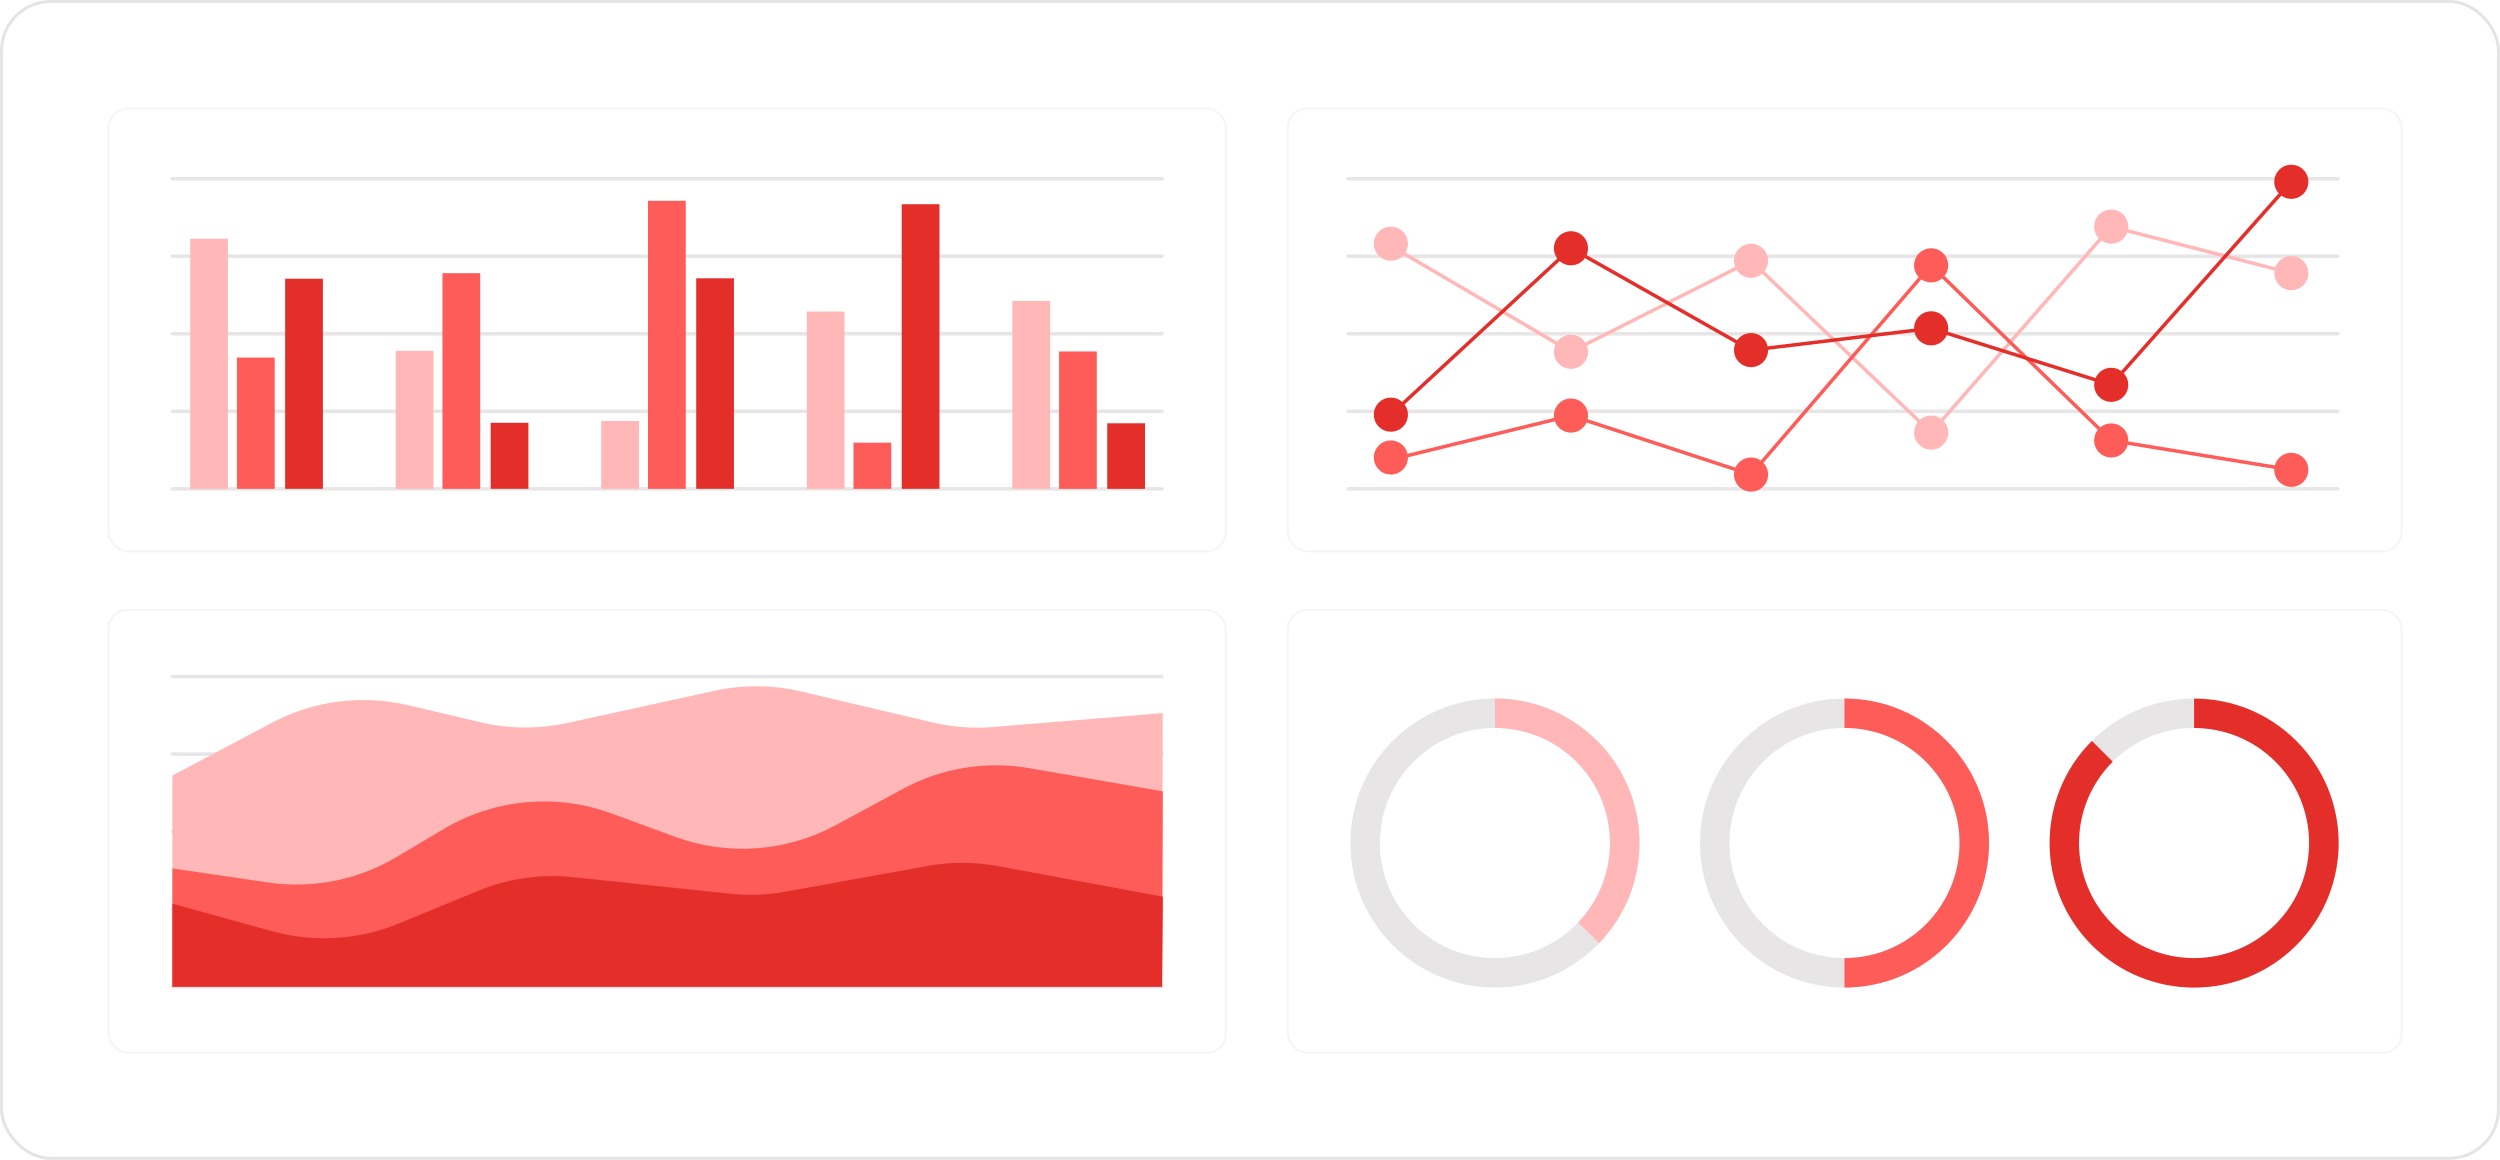 <svg width="1233" height="572" viewBox="0 0 1233 572" fill="none" xmlns="http://www.w3.org/2000/svg">
<rect x="0.75" y="0.75" width="1231.5" height="570.5" rx="24.25" fill="white" fill-opacity="0.35" stroke="#E4E4E4" stroke-width="1.5"/>
<g filter="url(#filter0_d_887_325)">
<rect x="633.174" y="48.5" width="549.326" height="218.434" rx="9.5" fill="white" stroke="#F5F5F5"/>
<path d="M1151.04 83.998H662.959C662.472 83.998 662.089 83.614 662.089 83.127C662.089 82.639 662.472 82.256 662.959 82.256H1151.04C1151.53 82.256 1151.91 82.639 1151.91 83.127C1151.91 83.614 1151.53 83.998 1151.04 83.998Z" fill="#E7E5E6"/>
<path d="M1151.04 122.242H662.959C662.472 122.242 662.089 121.859 662.089 121.372C662.089 120.884 662.472 120.501 662.959 120.501H1151.04C1151.53 120.501 1151.91 120.884 1151.91 121.372C1151.91 121.859 1151.53 122.242 1151.04 122.242Z" fill="#E7E5E6"/>
<path d="M1151.04 160.487H662.959C662.472 160.487 662.089 160.103 662.089 159.616C662.089 159.128 662.472 158.745 662.959 158.745H1151.04C1151.53 158.745 1151.91 159.128 1151.91 159.616C1151.91 160.103 1151.53 160.487 1151.04 160.487Z" fill="#E7E5E6"/>
<path d="M1151.04 198.731H662.959C662.472 198.731 662.089 198.348 662.089 197.86C662.089 197.372 662.472 196.989 662.959 196.989H1151.04C1151.53 196.989 1151.91 197.372 1151.91 197.86C1151.91 198.348 1151.53 198.731 1151.04 198.731Z" fill="#E7E5E6"/>
<path d="M1151.04 236.957H662.959C662.472 236.957 662.089 236.574 662.089 236.086C662.089 235.599 662.472 235.215 662.959 235.215H1151.04C1151.53 235.215 1151.91 235.599 1151.91 236.086C1151.91 236.574 1151.53 236.957 1151.04 236.957Z" fill="#E7E5E6"/>
<path d="M950.487 209.632L949.825 209.005L861.46 124.68L772.763 169.49L772.345 169.246L683.544 117.034L684.415 115.519L772.833 167.504L861.773 122.573L950.365 207.124L1038.94 105.802L1128.28 128.877L1127.85 130.566L1039.55 107.77L950.487 209.632Z" fill="#FFB8B7"/>
<path d="M692.391 115.206C692.391 119.856 688.629 123.618 683.979 123.618C679.329 123.618 675.568 119.856 675.568 115.206C675.568 110.556 679.329 106.795 683.979 106.795C688.629 106.795 692.391 110.556 692.391 115.206Z" fill="#FFB8B7"/>
<path d="M781.209 168.498C781.209 173.148 777.448 176.909 772.798 176.909C768.148 176.909 764.386 173.148 764.386 168.498C764.386 163.848 768.148 160.086 772.798 160.086C777.448 160.086 781.209 163.848 781.209 168.498Z" fill="#FFB8B7"/>
<path d="M870.028 123.618C870.028 128.268 866.266 132.03 861.616 132.03C856.966 132.03 853.205 128.268 853.205 123.618C853.205 118.968 856.966 115.207 861.616 115.207C866.266 115.207 870.028 118.968 870.028 123.618Z" fill="#FFB8B7"/>
<path d="M958.846 208.379C958.846 213.029 955.085 216.79 950.435 216.79C945.785 216.79 942.023 213.029 942.023 208.379C942.023 203.729 945.785 199.967 950.435 199.967C955.085 199.967 958.846 203.729 958.846 208.379Z" fill="#FFB8B7"/>
<path d="M1047.66 106.777C1047.66 111.427 1043.9 115.188 1039.25 115.188C1034.6 115.188 1030.84 111.427 1030.84 106.777C1030.84 102.127 1034.6 98.365 1039.25 98.365C1043.9 98.365 1047.66 102.127 1047.66 106.777Z" fill="#FFB8B7"/>
<path d="M1136.48 129.714C1136.48 134.363 1132.72 138.125 1128.07 138.125C1123.42 138.125 1119.66 134.363 1119.66 129.714C1119.66 125.064 1123.42 121.302 1128.07 121.302C1132.72 121.302 1136.48 125.064 1136.48 129.714Z" fill="#FFB8B7"/>
<path d="M861.895 230.06L772.763 200.855L684.188 222.554L683.77 220.865L772.833 199.044L773.059 199.131L861.338 228.04L950.365 124.593L1039.65 211.409L1128.21 225.881L1127.91 227.587L1038.84 213.028L1038.64 212.837L950.487 127.135L861.895 230.06Z" fill="#FD5C58"/>
<path d="M692.391 220.639C692.391 225.289 688.629 229.051 683.979 229.051C679.329 229.051 675.568 225.289 675.568 220.639C675.568 215.989 679.329 212.228 683.979 212.228C688.629 212.228 692.391 215.989 692.391 220.639Z" fill="#FD5C58"/>
<path d="M781.209 199.949C781.209 204.599 777.448 208.361 772.798 208.361C768.148 208.361 764.386 204.599 764.386 199.949C764.386 195.299 768.148 191.537 772.798 191.537C777.448 191.537 781.209 195.299 781.209 199.949Z" fill="#FD5C58"/>
<path d="M870.028 229.051C870.028 233.701 866.266 237.463 861.616 237.463C856.966 237.463 853.205 233.701 853.205 229.051C853.205 224.401 856.966 220.639 861.616 220.639C866.266 220.639 870.028 224.401 870.028 229.051Z" fill="#FD5C58"/>
<path d="M958.846 125.865C958.846 130.515 955.085 134.276 950.435 134.276C945.785 134.276 942.023 130.515 942.023 125.865C942.023 121.215 945.785 117.453 950.435 117.453C955.085 117.453 958.846 121.215 958.846 125.865Z" fill="#FD5C58"/>
<path d="M1047.66 212.227C1047.66 216.877 1043.9 220.639 1039.25 220.639C1034.6 220.639 1030.84 216.877 1030.84 212.227C1030.84 207.578 1034.6 203.816 1039.25 203.816C1043.9 203.816 1047.66 207.578 1047.66 212.227Z" fill="#FD5C58"/>
<path d="M1136.48 226.735C1136.48 231.384 1132.72 235.146 1128.07 235.146C1123.42 235.146 1119.66 231.384 1119.66 226.735C1119.66 222.085 1123.42 218.323 1128.07 218.323C1132.72 218.323 1136.48 222.085 1136.48 226.735Z" fill="#FD5C58"/>
<path d="M684.572 200.158L683.388 198.887L772.676 116.373L861.791 166.773L950.505 156.045L1038.98 183.788L1127.41 84.067L1128.72 85.234L1039.53 185.79L950.348 157.804L861.425 168.567L861.181 168.427L772.92 118.515L684.572 200.158Z" fill="#E42E2A"/>
<path d="M692.391 199.514C692.391 204.164 688.629 207.925 683.979 207.925C679.329 207.925 675.568 204.164 675.568 199.514C675.568 194.864 679.329 191.102 683.979 191.102C688.629 191.102 692.391 194.864 692.391 199.514Z" fill="#E42E2A"/>
<path d="M781.209 117.453C781.209 122.103 777.448 125.865 772.798 125.865C768.148 125.865 764.386 122.103 764.386 117.453C764.386 112.803 768.148 109.041 772.798 109.041C777.448 109.041 781.209 112.803 781.209 117.453Z" fill="#E42E2A"/>
<path d="M870.028 167.662C870.028 172.312 866.266 176.073 861.616 176.073C856.966 176.073 853.205 172.312 853.205 167.662C853.205 163.012 856.966 159.25 861.616 159.25C866.266 159.25 870.028 163.012 870.028 167.662Z" fill="#E42E2A"/>
<path d="M958.846 156.934C958.846 161.584 955.085 165.345 950.435 165.345C945.785 165.345 942.023 161.584 942.023 156.934C942.023 152.284 945.785 148.522 950.435 148.522C955.085 148.522 958.846 152.284 958.846 156.934Z" fill="#E42E2A"/>
<path d="M1047.66 184.798C1047.66 189.448 1043.9 193.21 1039.25 193.21C1034.6 193.21 1030.84 189.448 1030.84 184.798C1030.84 180.148 1034.6 176.387 1039.25 176.387C1043.9 176.387 1047.66 180.148 1047.66 184.798Z" fill="#E42E2A"/>
<path d="M1128.07 93.071C1132.72 93.071 1136.48 89.305 1136.48 84.66C1136.48 80.014 1132.72 76.248 1128.07 76.248C1123.43 76.248 1119.66 80.014 1119.66 84.66C1119.66 89.305 1123.43 93.071 1128.07 93.071Z" fill="#E42E2A"/>
</g>
<g filter="url(#filter1_d_887_325)">
<rect x="51.5" y="48.5" width="551.068" height="218.434" rx="9.5" fill="white" stroke="#F5F5F5"/>
<path d="M571.128 83.998H83.044C82.556 83.998 82.173 83.614 82.173 83.127C82.173 82.639 82.556 82.256 83.044 82.256H571.128C571.615 82.256 571.999 82.639 571.999 83.127C571.999 83.614 571.615 83.998 571.128 83.998Z" fill="#E7E5E6"/>
<path d="M571.128 122.242H83.044C82.556 122.242 82.173 121.858 82.173 121.371C82.173 120.883 82.556 120.5 83.044 120.5H571.128C571.615 120.5 571.999 120.883 571.999 121.371C571.999 121.858 571.615 122.242 571.128 122.242Z" fill="#E7E5E6"/>
<path d="M571.128 160.486H83.044C82.556 160.486 82.173 160.103 82.173 159.615C82.173 159.127 82.556 158.744 83.044 158.744H571.128C571.615 158.744 571.999 159.127 571.999 159.615C571.999 160.103 571.615 160.486 571.128 160.486Z" fill="#E7E5E6"/>
<path d="M571.128 198.73H83.044C82.556 198.73 82.173 198.347 82.173 197.859C82.173 197.371 82.556 196.988 83.044 196.988H571.128C571.615 196.988 571.999 197.371 571.999 197.859C571.999 198.347 571.615 198.73 571.128 198.73Z" fill="#E7E5E6"/>
<path d="M571.128 236.957H83.044C82.556 236.957 82.173 236.574 82.173 236.086C82.173 235.599 82.556 235.215 83.044 235.215H571.128C571.615 235.215 571.999 235.599 571.999 236.086C571.999 236.574 571.615 236.957 571.128 236.957Z" fill="#E7E5E6"/>
<path d="M110.421 112.733H91.804V236.103H110.421V112.733Z" fill="#FFB8B7"/>
<path d="M157.251 132.465H138.634V236.086H157.251V132.465Z" fill="#E42E2A"/>
<path d="M133.479 171.353H114.862V236.086H133.479V171.353Z" fill="#FD5C58"/>
<path d="M211.779 168.027H193.162V236.103H211.779V168.027Z" fill="#FFB8B7"/>
<path d="M258.609 203.519H239.992V236.086H258.609V203.519Z" fill="#E42E2A"/>
<path d="M234.837 129.731H216.22V236.086H234.837V129.731Z" fill="#FD5C58"/>
<path d="M313.153 202.631H294.536V236.086H313.153V202.631Z" fill="#FFB8B7"/>
<path d="M359.984 132.255H341.367V236.086H359.984V132.255Z" fill="#E42E2A"/>
<path d="M336.212 94.029H317.595V236.086H336.212V94.029Z" fill="#FD5C58"/>
<path d="M515.886 143.419H497.269V236.086H515.886V143.419Z" fill="#FFB8B7"/>
<path d="M562.716 203.763H544.099V236.103H562.716V203.763Z" fill="#E42E2A"/>
<path d="M538.944 168.34H520.327V236.104H538.944V168.34Z" fill="#FD5C58"/>
<path d="M414.511 148.644H395.894V236.086H414.511V148.644Z" fill="#FFB8B7"/>
<path d="M461.342 95.718H442.725V236.086H461.342V95.718Z" fill="#E42E2A"/>
<path d="M437.569 213.325H418.952V236.086H437.569V213.325Z" fill="#FD5C58"/>
</g>
<g filter="url(#filter2_d_887_325)">
<rect x="51.5" y="295.798" width="551.068" height="218.434" rx="9.5" fill="white" stroke="#F5F5F5"/>
<path d="M571.11 329.554H83.027C82.539 329.554 82.156 329.171 82.156 328.684C82.156 328.196 82.539 327.813 83.027 327.813H571.11C571.598 327.813 571.981 328.196 571.981 328.684C571.981 329.171 571.598 329.554 571.11 329.554Z" fill="#E7E5E6"/>
<path d="M571.11 367.781H83.027C82.539 367.781 82.156 367.398 82.156 366.911C82.156 366.423 82.539 366.04 83.027 366.04H571.11C571.598 366.04 571.981 366.423 571.981 366.911C571.981 367.398 571.598 367.781 571.11 367.781Z" fill="#E7E5E6"/>
<path d="M571.11 406.026H83.027C82.539 406.026 82.156 405.642 82.156 405.155C82.156 404.667 82.539 404.284 83.027 404.284H571.11C571.598 404.284 571.981 404.667 571.981 405.155C571.981 405.642 571.598 406.026 571.11 406.026Z" fill="#E7E5E6"/>
<path d="M571.11 444.27H83.027C82.539 444.27 82.156 443.887 82.156 443.399C82.156 442.911 82.539 442.528 83.027 442.528H571.11C571.598 442.528 571.981 442.911 571.981 443.399C571.981 443.887 571.598 444.27 571.11 444.27Z" fill="#E7E5E6"/>
<path d="M571.11 482.514H83.027C82.539 482.514 82.156 482.131 82.156 481.643C82.156 481.155 82.539 480.772 83.027 480.772H571.11C571.598 480.772 571.981 481.155 571.981 481.643C571.981 482.131 571.598 482.514 571.11 482.514Z" fill="#E7E5E6"/>
<path d="M571.476 346.674L488.004 353.553C477.92 354.389 467.767 353.623 457.91 351.306L393.16 336.05C379.088 332.742 364.459 332.62 350.353 335.702L277.835 351.568C263.711 354.65 249.082 354.546 235.011 351.219L199.414 342.825C176.634 337.461 152.688 340.526 132.016 351.498L83.027 377.464V481.66H571.11L571.476 346.691V346.674Z" fill="#FFB8B7"/>
<path d="M571.476 385.283L505.768 373.876C484.399 370.167 462.404 373.755 443.334 384.064L410.123 402.002C385.758 415.168 356.901 417.241 330.9 407.697L299.535 396.186C272.245 386.154 241.89 388.976 216.881 403.831L193.562 417.694C174.492 429.031 152.114 433.454 130.188 430.233L83.044 423.319V481.66H571.128L571.493 385.301L571.476 385.283Z" fill="#FD5C58"/>
<path d="M571.476 437.234L490.181 422.17C478.669 420.045 466.879 420.01 455.368 422.1L385.41 434.778C376.389 436.415 367.176 436.746 358.05 435.788L280.726 427.621C264.756 425.931 248.63 428.248 233.792 434.36L194.694 450.47C174.875 458.637 152.897 459.978 132.225 454.284L83.061 440.717V481.643H571.145L571.511 437.234H571.476Z" fill="#E42E2A"/>
</g>
<g filter="url(#filter3_d_887_325)">
<rect x="633.174" y="295.798" width="549.326" height="218.434" rx="9.5" fill="white" stroke="#F5F5F5"/>
<path d="M907.715 339.516C868.36 339.516 836.434 371.426 836.434 410.781C836.434 450.136 868.345 482.062 907.715 482.062C927.895 482.062 946.096 473.676 959.068 460.202C971.396 447.388 978.996 429.972 978.996 410.781C978.996 371.426 947.086 339.516 907.715 339.516ZM948.797 449.932C938.464 460.783 923.89 467.536 907.715 467.536C876.37 467.536 850.976 442.142 850.976 410.781C850.976 379.42 876.37 354.026 907.715 354.026C939.061 354.026 964.47 379.436 964.47 410.781C964.47 425.951 958.518 439.74 948.797 449.932Z" fill="#E7E5E6"/>
<path d="M978.981 410.781C978.981 429.972 971.38 447.403 959.052 460.202C946.081 473.676 927.88 482.062 907.7 482.062V467.536C923.859 467.536 938.433 460.783 948.782 449.947C958.503 439.74 964.455 425.967 964.455 410.781C964.455 379.436 939.045 354.026 907.7 354.026V339.516C947.054 339.516 978.981 371.426 978.981 410.781Z" fill="#FD5C58"/>
<path d="M1080.12 339.516C1061.87 339.531 1043.64 346.488 1029.72 360.386C1001.9 388.214 1001.88 433.348 1029.72 461.176C1057.57 489.004 1102.68 489.004 1130.53 461.176C1144.79 446.916 1151.74 428.103 1151.38 409.415C1151.05 391.638 1144.1 373.955 1130.53 360.386C1116.61 346.472 1098.37 339.516 1080.13 339.516H1080.12ZM1136.84 409.415C1137.2 424.397 1131.66 439.473 1120.24 450.905C1098.08 473.064 1062.15 473.064 1039.99 450.905C1017.83 428.747 1017.82 392.816 1039.99 370.657C1051.06 359.585 1065.61 354.042 1080.12 354.042C1094.64 354.042 1109.17 359.585 1120.24 370.657C1130.97 381.383 1136.51 395.344 1136.84 409.431V409.415Z" fill="#E7E5E6"/>
<path d="M1080.12 339.516V354.042C1094.64 354.042 1109.17 359.585 1120.24 370.657C1130.97 381.383 1136.51 395.344 1136.84 409.431C1137.2 424.412 1131.66 439.488 1120.24 450.921C1098.08 473.08 1062.15 473.08 1039.99 450.921C1017.83 428.762 1017.82 392.831 1039.99 370.673L1029.74 360.418C1001.91 388.246 1001.9 433.38 1029.74 461.207C1057.58 489.035 1102.7 489.035 1130.54 461.207C1144.8 446.948 1151.76 428.134 1151.4 409.446C1151.07 391.669 1144.11 373.986 1130.54 360.418C1116.63 346.504 1098.38 339.547 1080.15 339.547L1080.12 339.516Z" fill="#E42E2A"/>
<path d="M735.303 339.516C695.948 339.516 664.021 371.427 664.021 410.781C664.021 450.136 695.932 482.063 735.303 482.063C755.483 482.063 773.684 473.677 786.656 460.202C798.983 447.388 806.584 429.972 806.584 410.781C806.584 371.427 774.673 339.516 735.303 339.516ZM776.385 449.932C766.052 460.783 751.478 467.536 735.303 467.536C703.957 467.536 678.564 442.143 678.564 410.781C678.564 379.42 703.957 354.026 735.303 354.026C766.648 354.026 792.058 379.436 792.058 410.781C792.058 425.952 786.106 439.74 776.385 449.932Z" fill="#E7E5E6"/>
<path d="M806.584 410.781C806.584 429.971 798.983 447.403 786.656 460.202L776.385 449.931C786.106 439.723 792.058 425.951 792.058 410.765C792.058 379.419 766.649 354.01 735.303 354.01V339.499C774.658 339.499 806.584 371.41 806.584 410.765V410.781Z" fill="#FFB8B7"/>
</g>
<defs>
<filter id="filter0_d_887_325" x="622.674" y="41" width="574.326" height="243.434" filterUnits="userSpaceOnUse" color-interpolation-filters="sRGB">
<feFlood flood-opacity="0" result="BackgroundImageFix"/>
<feColorMatrix in="SourceAlpha" type="matrix" values="0 0 0 0 0 0 0 0 0 0 0 0 0 0 0 0 0 0 127 0" result="hardAlpha"/>
<feOffset dx="2" dy="5"/>
<feGaussianBlur stdDeviation="6"/>
<feComposite in2="hardAlpha" operator="out"/>
<feColorMatrix type="matrix" values="0 0 0 0 0 0 0 0 0 0 0 0 0 0 0 0 0 0 0.1 0"/>
<feBlend mode="normal" in2="BackgroundImageFix" result="effect1_dropShadow_887_325"/>
<feBlend mode="normal" in="SourceGraphic" in2="effect1_dropShadow_887_325" result="shape"/>
</filter>
<filter id="filter1_d_887_325" x="41" y="41" width="576.068" height="243.434" filterUnits="userSpaceOnUse" color-interpolation-filters="sRGB">
<feFlood flood-opacity="0" result="BackgroundImageFix"/>
<feColorMatrix in="SourceAlpha" type="matrix" values="0 0 0 0 0 0 0 0 0 0 0 0 0 0 0 0 0 0 127 0" result="hardAlpha"/>
<feOffset dx="2" dy="5"/>
<feGaussianBlur stdDeviation="6"/>
<feComposite in2="hardAlpha" operator="out"/>
<feColorMatrix type="matrix" values="0 0 0 0 0 0 0 0 0 0 0 0 0 0 0 0 0 0 0.1 0"/>
<feBlend mode="normal" in2="BackgroundImageFix" result="effect1_dropShadow_887_325"/>
<feBlend mode="normal" in="SourceGraphic" in2="effect1_dropShadow_887_325" result="shape"/>
</filter>
<filter id="filter2_d_887_325" x="41" y="288.298" width="576.068" height="243.434" filterUnits="userSpaceOnUse" color-interpolation-filters="sRGB">
<feFlood flood-opacity="0" result="BackgroundImageFix"/>
<feColorMatrix in="SourceAlpha" type="matrix" values="0 0 0 0 0 0 0 0 0 0 0 0 0 0 0 0 0 0 127 0" result="hardAlpha"/>
<feOffset dx="2" dy="5"/>
<feGaussianBlur stdDeviation="6"/>
<feComposite in2="hardAlpha" operator="out"/>
<feColorMatrix type="matrix" values="0 0 0 0 0 0 0 0 0 0 0 0 0 0 0 0 0 0 0.1 0"/>
<feBlend mode="normal" in2="BackgroundImageFix" result="effect1_dropShadow_887_325"/>
<feBlend mode="normal" in="SourceGraphic" in2="effect1_dropShadow_887_325" result="shape"/>
</filter>
<filter id="filter3_d_887_325" x="622.674" y="288.298" width="574.326" height="243.434" filterUnits="userSpaceOnUse" color-interpolation-filters="sRGB">
<feFlood flood-opacity="0" result="BackgroundImageFix"/>
<feColorMatrix in="SourceAlpha" type="matrix" values="0 0 0 0 0 0 0 0 0 0 0 0 0 0 0 0 0 0 127 0" result="hardAlpha"/>
<feOffset dx="2" dy="5"/>
<feGaussianBlur stdDeviation="6"/>
<feComposite in2="hardAlpha" operator="out"/>
<feColorMatrix type="matrix" values="0 0 0 0 0 0 0 0 0 0 0 0 0 0 0 0 0 0 0.1 0"/>
<feBlend mode="normal" in2="BackgroundImageFix" result="effect1_dropShadow_887_325"/>
<feBlend mode="normal" in="SourceGraphic" in2="effect1_dropShadow_887_325" result="shape"/>
</filter>
</defs>
</svg>
